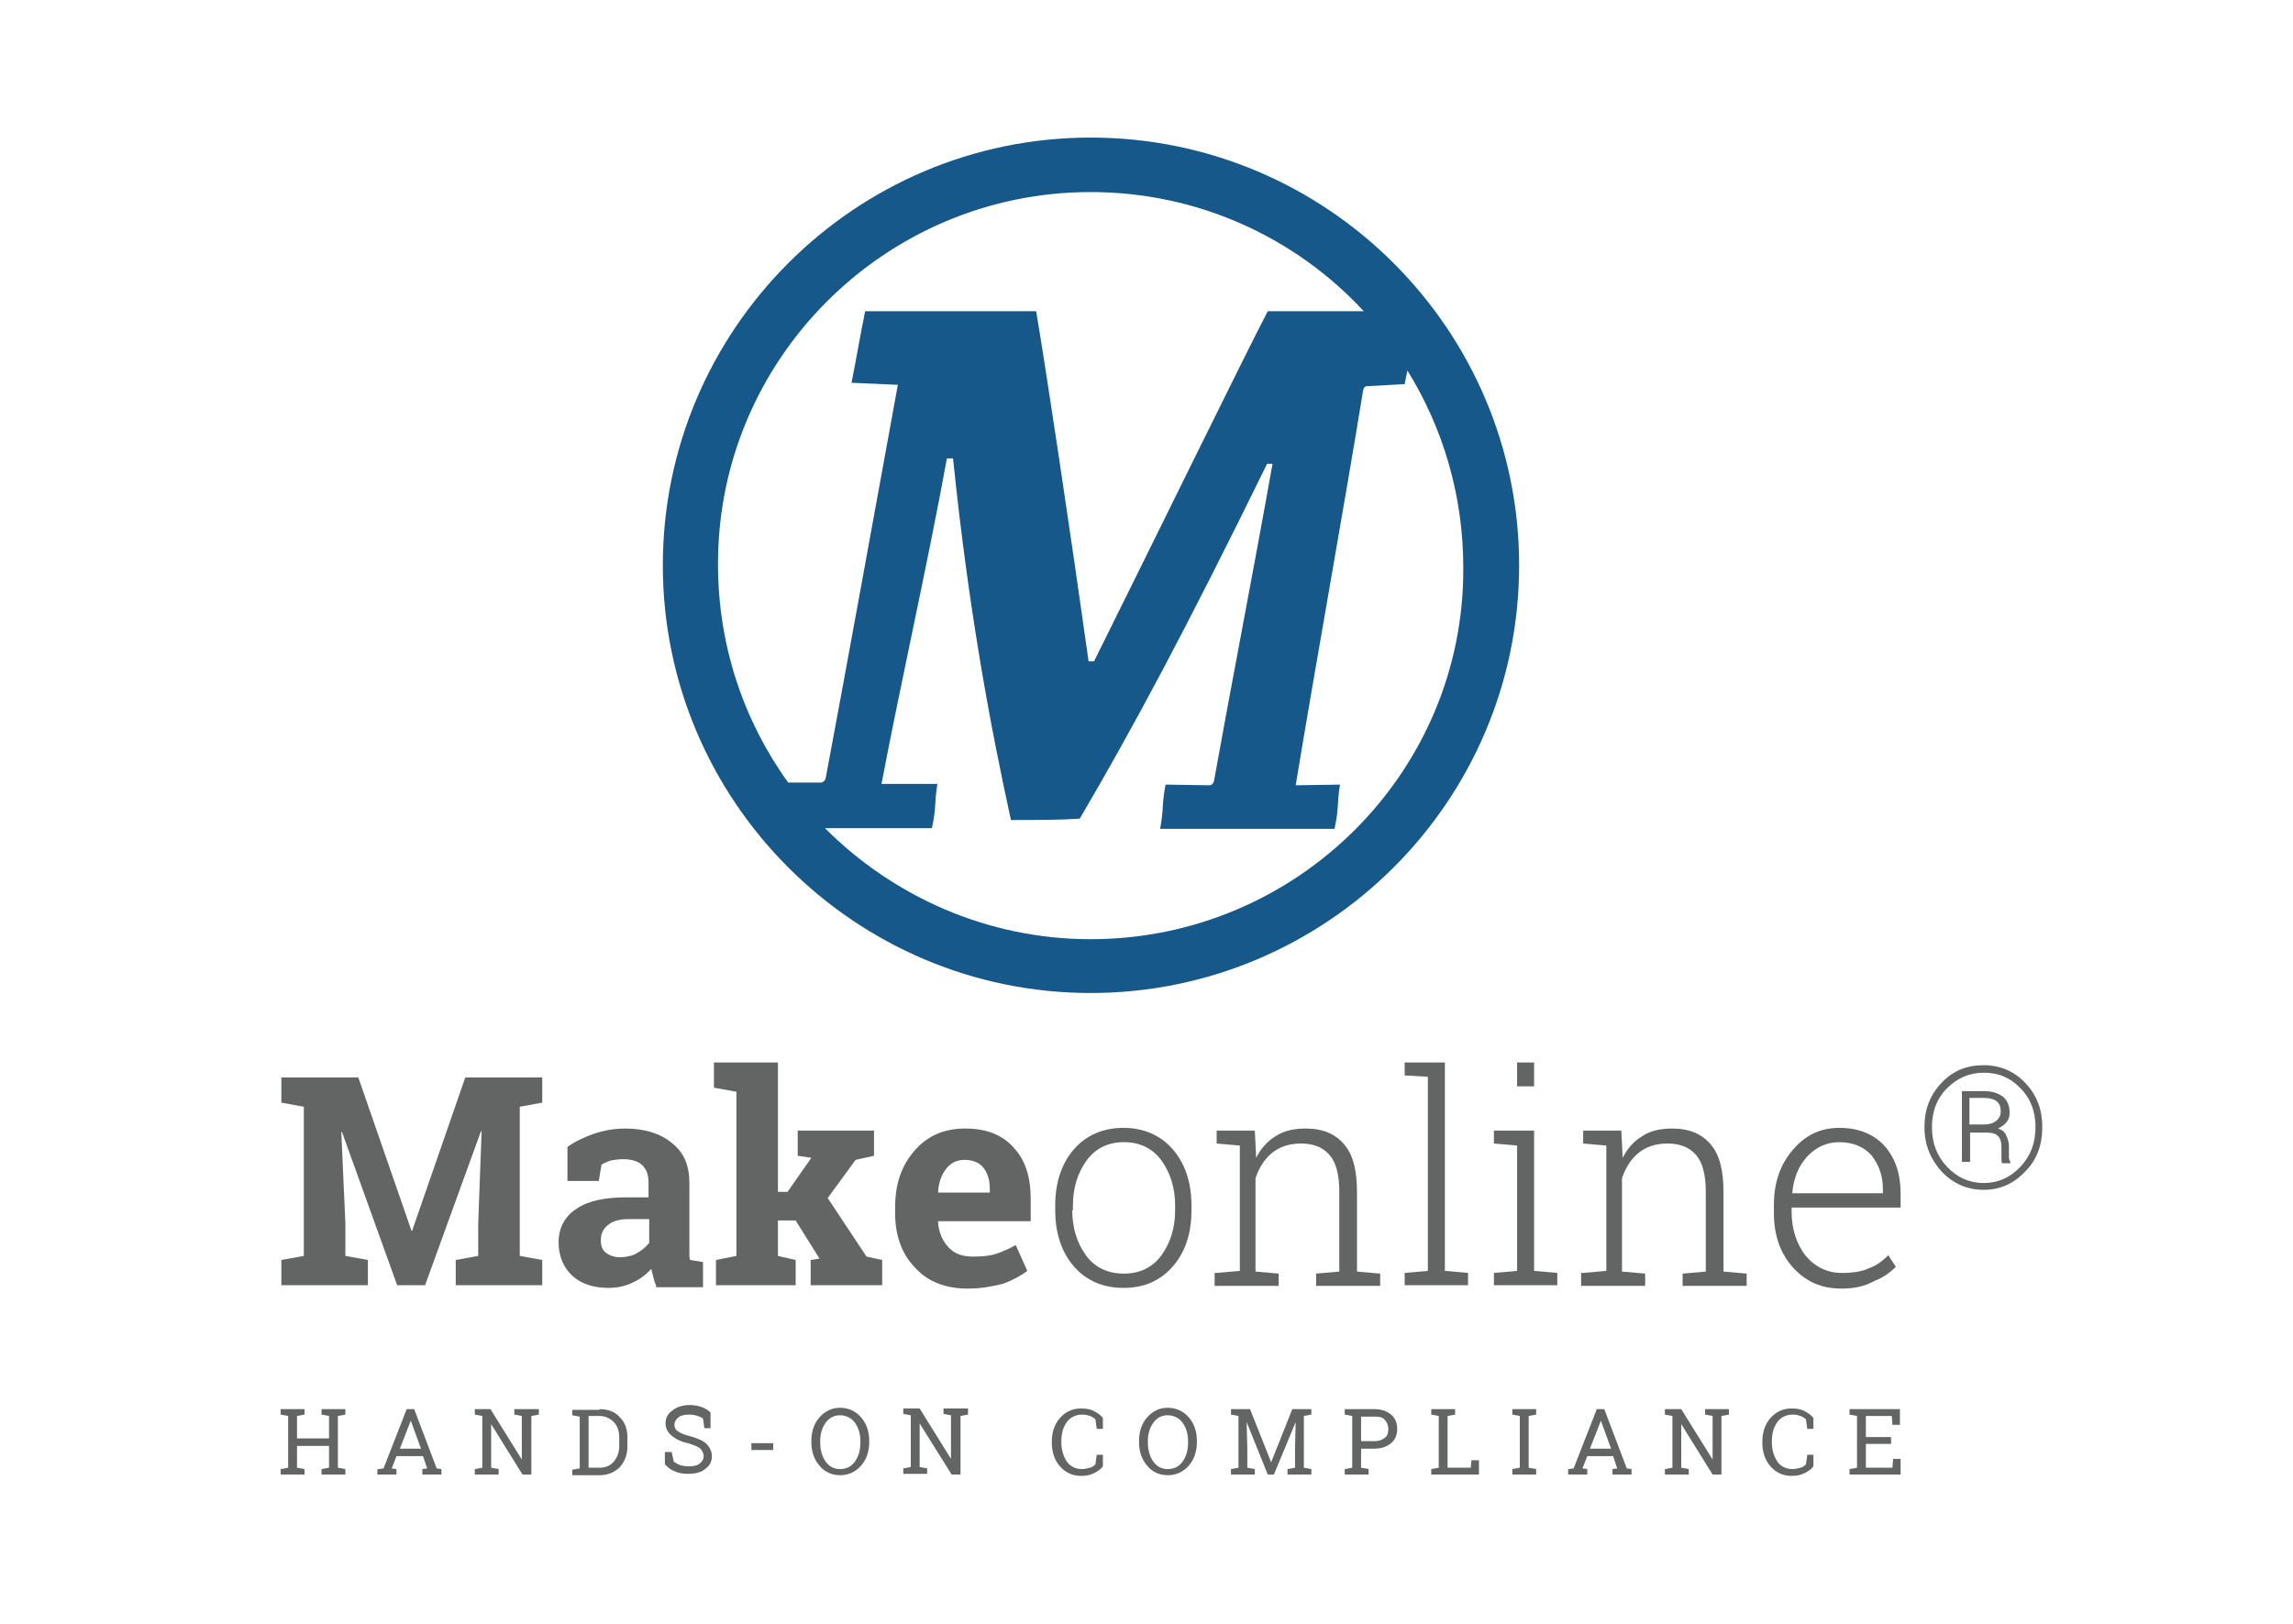 <?xml version="1.0" encoding="utf-8"?>
<!-- Generator: Adobe Illustrator 23.1.0, SVG Export Plug-In . SVG Version: 6.00 Build 0)  -->
<svg version="1.1" id="Make_Online_-_logo" xmlns="http://www.w3.org/2000/svg" xmlns:xlink="http://www.w3.org/1999/xlink" x="0px"
	 y="0px" viewBox="0 0 336.6 238.5" style="enable-background:new 0 0 336.6 238.5;" xml:space="preserve">
<style type="text/css">
	.st0{fill:#636464;}
	.st1{fill:#165889;}
</style>
<g>
	<g>
		<path class="st0" d="M41.2,207.7v-0.8h3.5v0.8l-1.1,0.2v3.3h4.7v-3.3l-1.1-0.2v-0.8h1.1h1.3h1.1v0.8l-1.1,0.2v7.6l1.1,0.2v0.8
			h-3.5v-0.8l1.1-0.2v-3.2h-4.7v3.2l1.1,0.2v0.8h-3.5v-0.8l1.1-0.2v-7.6L41.2,207.7z"/>
		<path class="st0" d="M55.6,215.7l0.7-0.1l3.4-8.7h1.1l3.3,8.7l0.7,0.1v0.8H62v-0.8l0.7-0.1l-0.6-1.8h-3.9l-0.7,1.8l0.7,0.1v0.8
			h-2.8V215.7z M58.7,212.7h3.1l-1.5-4.1h0L58.7,212.7z"/>
		<path class="st0" d="M79.1,206.9v0.8l-1.1,0.2v8.6h-1.3l-4.6-7.4l0,0v6.4l1.1,0.2v0.8h-3.5v-0.8l1.1-0.2v-7.6l-1.1-0.2v-0.8h1.1
			H72l4.6,7.4l0,0v-6.4l-1.1-0.2v-0.8H78H79.1z"/>
		<path class="st0" d="M88,206.9c1.3,0,2.3,0.4,3,1.2c0.8,0.8,1.1,1.8,1.1,3v1.3c0,1.2-0.4,2.2-1.1,3c-0.8,0.8-1.8,1.2-3,1.2h-4
			v-0.8l1.1-0.2v-7.6l-1.1-0.2v-0.8h1.1H88z M86.4,207.9v7.6H88c0.9,0,1.6-0.3,2.1-0.9c0.5-0.6,0.8-1.3,0.8-2.3V211
			c0-0.9-0.3-1.7-0.8-2.2s-1.2-0.9-2.1-0.9H86.4z"/>
		<path class="st0" d="M104.4,209.7h-1l-0.2-1.4c-0.2-0.2-0.5-0.3-0.8-0.4c-0.3-0.1-0.7-0.2-1.2-0.2c-0.7,0-1.2,0.1-1.6,0.4
			c-0.4,0.3-0.6,0.7-0.6,1.1c0,0.4,0.2,0.8,0.6,1c0.4,0.3,1,0.5,1.8,0.7c1,0.3,1.8,0.6,2.3,1.1c0.5,0.5,0.8,1.1,0.8,1.8
			c0,0.8-0.3,1.4-1,1.9c-0.6,0.5-1.5,0.7-2.5,0.7c-0.7,0-1.4-0.1-2-0.4c-0.6-0.2-1-0.6-1.4-1v-1.8h1l0.3,1.4
			c0.3,0.2,0.6,0.4,0.9,0.5c0.3,0.1,0.8,0.2,1.3,0.2c0.7,0,1.2-0.1,1.6-0.4c0.4-0.3,0.6-0.7,0.6-1.1c0-0.4-0.2-0.8-0.5-1.1
			c-0.3-0.3-0.9-0.5-1.8-0.8c-1-0.2-1.8-0.6-2.4-1.1c-0.6-0.5-0.9-1.1-0.9-1.8c0-0.8,0.3-1.4,1-1.9c0.6-0.5,1.5-0.8,2.5-0.8
			c0.7,0,1.3,0.1,1.8,0.3c0.6,0.2,1,0.5,1.3,0.8V209.7z"/>
		<path class="st0" d="M113.5,212.9h-3.2v-1h3.2V212.9z"/>
		<path class="st0" d="M127.6,211.7c0,1.4-0.4,2.6-1.2,3.5c-0.8,0.9-1.8,1.4-3.1,1.4c-1.2,0-2.3-0.5-3-1.4c-0.8-0.9-1.2-2.1-1.2-3.5
			v-0.1c0-1.4,0.4-2.6,1.2-3.5c0.8-0.9,1.8-1.4,3-1.4c1.3,0,2.3,0.5,3.1,1.4c0.8,0.9,1.2,2.1,1.2,3.5V211.7z M126.3,211.6
			c0-1.1-0.3-2-0.8-2.7c-0.5-0.7-1.3-1.1-2.2-1.1c-0.9,0-1.6,0.4-2.1,1.1c-0.5,0.7-0.8,1.6-0.8,2.7v0.2c0,1.1,0.3,2.1,0.8,2.8
			c0.5,0.7,1.2,1.1,2.1,1.1c1,0,1.7-0.4,2.2-1.1c0.5-0.7,0.8-1.6,0.8-2.8V211.6z"/>
		<path class="st0" d="M142.1,206.9v0.8l-1.1,0.2v8.6h-1.3L135,209l0,0v6.4l1.1,0.2v0.8h-3.5v-0.8l1.1-0.2v-7.6l-1.1-0.2v-0.8h1.1
			h1.3l4.6,7.4l0,0v-6.4l-1.1-0.2v-0.8h2.4H142.1z"/>
		<path class="st0" d="M161.9,209.8h-0.9l-0.2-1.4c-0.2-0.2-0.5-0.4-0.8-0.5c-0.3-0.1-0.7-0.2-1.1-0.2c-1,0-1.8,0.4-2.3,1.1
			c-0.5,0.7-0.8,1.6-0.8,2.8v0.2c0,1.1,0.3,2,0.8,2.8c0.5,0.7,1.3,1.1,2.2,1.1c0.4,0,0.8-0.1,1.2-0.2c0.4-0.1,0.6-0.3,0.8-0.5
			l0.2-1.4h0.9v1.7c-0.3,0.4-0.7,0.7-1.3,1c-0.6,0.3-1.2,0.4-1.9,0.4c-1.3,0-2.3-0.5-3.1-1.4c-0.8-0.9-1.2-2.1-1.2-3.5v-0.1
			c0-1.4,0.4-2.6,1.2-3.5c0.8-0.9,1.8-1.4,3.1-1.4c0.7,0,1.4,0.1,1.9,0.4c0.6,0.3,1,0.6,1.3,1V209.8z"/>
		<path class="st0" d="M175.7,211.7c0,1.4-0.4,2.6-1.2,3.5c-0.8,0.9-1.8,1.4-3.1,1.4c-1.2,0-2.3-0.5-3-1.4c-0.8-0.9-1.2-2.1-1.2-3.5
			v-0.1c0-1.4,0.4-2.6,1.2-3.5c0.8-0.9,1.8-1.4,3-1.4c1.3,0,2.3,0.5,3.1,1.4s1.2,2.1,1.2,3.5V211.7z M174.4,211.6
			c0-1.1-0.3-2-0.8-2.7c-0.5-0.7-1.3-1.1-2.2-1.1c-0.9,0-1.6,0.4-2.1,1.1c-0.5,0.7-0.8,1.6-0.8,2.7v0.2c0,1.1,0.3,2.1,0.8,2.8
			c0.5,0.7,1.2,1.1,2.1,1.1c1,0,1.7-0.4,2.2-1.1c0.5-0.7,0.8-1.6,0.8-2.8V211.6z"/>
		<path class="st0" d="M190.2,208.8L190.2,208.8l-3.2,7.7h-0.9l-3.1-7.7l0,0l0.1,3.9v2.8l1.1,0.2v0.8h-3.5v-0.8l1.1-0.2v-7.6
			l-1.1-0.2v-0.8h1.1h1.7l3.1,7.8h0l3.1-7.8h2.8v0.8l-1.1,0.2v7.6l1.1,0.2v0.8H189v-0.8l1.1-0.2v-2.8L190.2,208.8z"/>
		<path class="st0" d="M201.8,206.9c1,0,1.8,0.3,2.4,0.8c0.6,0.5,0.9,1.2,0.9,2.1c0,0.9-0.3,1.6-0.9,2.1c-0.6,0.5-1.4,0.8-2.4,0.8
			h-2v2.8l1.1,0.2v0.8h-3.5v-0.8l1.1-0.2v-7.6l-1.1-0.2v-0.8h1.1H201.8z M199.8,211.6h2c0.7,0,1.1-0.2,1.5-0.5s0.5-0.8,0.5-1.3
			s-0.2-1-0.5-1.3c-0.3-0.4-0.8-0.5-1.5-0.5h-2V211.6z"/>
		<path class="st0" d="M210.1,216.5v-0.8l1.1-0.2v-7.6l-1.1-0.2v-0.8h1.1h1.3h1.1v0.8l-1.1,0.2v7.6h3.4l0.1-1.1h1.1v2.1H210.1z"/>
		<path class="st0" d="M222,207.7v-0.8h3.5v0.8l-1.1,0.2v7.6l1.1,0.2v0.8H222v-0.8l1.1-0.2v-7.6L222,207.7z"/>
		<path class="st0" d="M230.3,215.7l0.7-0.1l3.4-8.7h1.1l3.3,8.7l0.7,0.1v0.8h-2.8v-0.8l0.7-0.1l-0.6-1.8H233l-0.7,1.8l0.7,0.1v0.8
			h-2.8V215.7z M233.4,212.7h3.1l-1.5-4.1h0L233.4,212.7z"/>
		<path class="st0" d="M253.8,206.9v0.8l-1.1,0.2v8.6h-1.3l-4.6-7.4l0,0v6.4l1.1,0.2v0.8h-3.5v-0.8l1.1-0.2v-7.6l-1.1-0.2v-0.8h1.1
			h1.3l4.6,7.4l0,0v-6.4l-1.1-0.2v-0.8h2.4H253.8z"/>
		<path class="st0" d="M266.2,209.8h-0.9l-0.2-1.4c-0.2-0.2-0.5-0.4-0.8-0.5c-0.3-0.1-0.7-0.2-1.1-0.2c-1,0-1.8,0.4-2.3,1.1
			c-0.5,0.7-0.8,1.6-0.8,2.8v0.2c0,1.1,0.3,2,0.8,2.8c0.5,0.7,1.3,1.1,2.2,1.1c0.4,0,0.8-0.1,1.2-0.2c0.4-0.1,0.6-0.3,0.8-0.5
			l0.2-1.4h0.9v1.7c-0.3,0.4-0.7,0.7-1.3,1c-0.6,0.3-1.2,0.4-1.9,0.4c-1.3,0-2.3-0.5-3.1-1.4c-0.8-0.9-1.2-2.1-1.2-3.5v-0.1
			c0-1.4,0.4-2.6,1.2-3.5c0.8-0.9,1.8-1.4,3.1-1.4c0.7,0,1.4,0.1,1.9,0.4c0.6,0.3,1,0.6,1.3,1V209.8z"/>
		<path class="st0" d="M271.5,216.5v-0.8l1.1-0.2v-7.6l-1.1-0.2v-0.8h7.4v2.3h-1.1l-0.1-1.3h-3.8v3.1h3.7v1h-3.7v3.5h3.9l0.1-1.3
			h1.1v2.3H271.5z"/>
	</g>
	<g>
		<path class="st0" d="M70.7,166.1l-0.1,0l-8.2,22.6h-4.1l-8.1-22.5l-0.1,0l0.6,13.4v4.8l3.3,0.6v3.7H41.3V185l3.3-0.6v-21.9
			l-3.3-0.6v-3.7h3.3h8l7.8,22.5h0.1l7.8-22.5h11.3v3.7l-3.3,0.6v21.9l3.3,0.6v3.7H66.9V185l3.3-0.6v-4.8L70.7,166.1z"/>
		<path class="st0" d="M96.3,188.7c-0.2-0.4-0.3-0.8-0.4-1.2s-0.2-0.8-0.3-1.2c-0.7,0.8-1.6,1.5-2.7,2c-1,0.5-2.2,0.8-3.6,0.8
			c-2.2,0-4-0.6-5.3-1.8c-1.3-1.2-2-2.9-2-4.9c0-2.1,0.9-3.8,2.6-4.9c1.7-1.2,4.2-1.7,7.5-1.7h3.1v-2.2c0-1.1-0.3-1.9-0.9-2.5
			s-1.6-0.9-2.8-0.9c-0.7,0-1.3,0.1-1.9,0.2c-0.5,0.2-1,0.4-1.3,0.6l-0.4,2.4h-4.6l0-5c1.1-0.8,2.4-1.4,3.8-1.9
			c1.4-0.5,3-0.8,4.7-0.8c2.8,0,5.1,0.7,6.8,2.1c1.8,1.4,2.6,3.3,2.6,5.9v9.4c0,0.3,0,0.7,0,1c0,0.3,0,0.6,0.1,0.9l1.9,0.3v3.7H96.3
			z M91,184.6c0.9,0,1.8-0.2,2.5-0.6s1.3-0.9,1.8-1.5v-3.5h-3.1c-1.3,0-2.3,0.3-3,0.9c-0.7,0.6-1,1.3-1,2.2c0,0.8,0.2,1.4,0.7,1.8
			S90.1,184.6,91,184.6z"/>
		<path class="st0" d="M104.8,159.7V156h9.4v19h1.4l3.5-5l-2-0.3V166h11.2v3.7l-2.7,0.6l-4.1,5.6l5.7,8.6l2.3,0.5v3.7H119V185
			l1.3-0.2l-3.5-5.6h-2.6v5.2l2.6,0.6v3.7h-11.7V185l3-0.6v-24.1L104.8,159.7z"/>
		<path class="st0" d="M142.1,189.2c-3.3,0-5.9-1-7.8-3.1c-2-2.1-2.9-4.8-2.9-8v-0.8c0-3.4,0.9-6.1,2.8-8.3s4.3-3.3,7.5-3.3
			c3.1,0,5.4,0.9,7.1,2.8c1.7,1.8,2.5,4.3,2.5,7.5v3.3h-13.6l0,0.1c0.1,1.5,0.6,2.7,1.5,3.7s2.1,1.4,3.6,1.4c1.4,0,2.5-0.1,3.4-0.4
			c0.9-0.3,1.9-0.7,2.9-1.3l1.7,3.8c-0.9,0.7-2.2,1.4-3.6,1.9C145.6,188.9,144,189.2,142.1,189.2z M141.6,170.3
			c-1.1,0-2,0.4-2.7,1.3c-0.7,0.9-1.1,2-1.2,3.4l0.1,0.1h7.5v-0.5c0-1.3-0.3-2.3-0.9-3.1S142.8,170.3,141.6,170.3z"/>
		<path class="st0" d="M154.9,177c0-3.3,0.9-6.1,2.7-8.2c1.8-2.1,4.3-3.2,7.3-3.2c3,0,5.5,1.1,7.3,3.2c1.8,2.1,2.7,4.9,2.7,8.2v0.7
			c0,3.4-0.9,6.1-2.7,8.2s-4.2,3.2-7.3,3.2c-3,0-5.5-1.1-7.3-3.2c-1.8-2.1-2.7-4.9-2.7-8.2V177z M157.4,177.7c0,2.6,0.7,4.8,2,6.6
			c1.3,1.8,3.2,2.7,5.6,2.7c2.3,0,4.2-0.9,5.5-2.7s2-4,2-6.6V177c0-2.6-0.7-4.8-2-6.6c-1.3-1.8-3.2-2.7-5.5-2.7s-4.2,0.9-5.5,2.7
			c-1.3,1.8-2,4-2,6.6V177.7z"/>
		<path class="st0" d="M178.6,186.9l3.4-0.3v-18.4l-3.4-0.3V166h5.6l0.2,4c0.7-1.4,1.7-2.5,2.9-3.2c1.2-0.8,2.7-1.1,4.4-1.1
			c2.5,0,4.3,0.8,5.6,2.3c1.3,1.5,1.9,3.8,1.9,7v11.7l3.4,0.3v1.8h-9.4v-1.8l3.4-0.3v-11.7c0-2.6-0.5-4.4-1.5-5.5
			c-1-1.1-2.4-1.6-4.1-1.6c-1.8,0-3.2,0.5-4.3,1.4c-1.1,0.9-1.9,2.2-2.4,3.7v13.7l3.4,0.3v1.8h-9.4V186.9z"/>
		<path class="st0" d="M206.2,157.9V156h5.9v30.6l3.4,0.3v1.8h-9.3v-1.8l3.4-0.3v-28.5L206.2,157.9z"/>
		<path class="st0" d="M219.3,186.9l3.4-0.3v-18.4l-3.4-0.3V166h5.9v20.6l3.4,0.3v1.8h-9.3V186.9z M225.2,159.5h-2.5V156h2.5V159.5z
			"/>
		<path class="st0" d="M232.4,186.9l3.4-0.3v-18.4l-3.4-0.3V166h5.6l0.2,4c0.7-1.4,1.7-2.5,2.9-3.2c1.2-0.8,2.7-1.1,4.4-1.1
			c2.5,0,4.3,0.8,5.6,2.3c1.3,1.5,1.9,3.8,1.9,7v11.7l3.4,0.3v1.8h-9.4v-1.8l3.4-0.3v-11.7c0-2.6-0.5-4.4-1.5-5.5
			c-1-1.1-2.4-1.6-4.1-1.6c-1.8,0-3.2,0.5-4.3,1.4c-1.1,0.9-1.9,2.2-2.4,3.7v13.7l3.4,0.3v1.8h-9.4V186.9z"/>
		<path class="st0" d="M270.3,189.2c-2.9,0-5.2-1-7.1-3.1s-2.8-4.8-2.8-8v-1.2c0-3.2,0.9-5.9,2.8-8.1s4.1-3.2,6.8-3.2
			c2.8,0,5,0.9,6.6,2.6c1.6,1.8,2.4,4.1,2.4,7v2.1h-16v0.6c0,2.5,0.7,4.7,2,6.4c1.4,1.7,3.2,2.6,5.4,2.6c1.6,0,2.9-0.2,4-0.7
			c1.1-0.4,2-1.1,2.8-1.9l1.1,1.7c-0.9,0.9-1.9,1.6-3.2,2.1C273.7,188.9,272.1,189.2,270.3,189.2z M270,167.7
			c-1.8,0-3.4,0.7-4.7,2.1c-1.3,1.4-2,3.2-2.2,5.3l0,0.1h13.3v-0.6c0-2-0.6-3.6-1.7-5C273.6,168.4,272,167.7,270,167.7z"/>
		<path class="st0" d="M282.5,165.5c0-2.6,0.8-4.7,2.5-6.5c1.7-1.8,3.7-2.6,6.2-2.6c2.4,0,4.5,0.9,6.1,2.6c1.7,1.8,2.5,3.9,2.5,6.5
			c0,2.6-0.8,4.8-2.5,6.5c-1.7,1.8-3.7,2.7-6.1,2.7c-2.4,0-4.5-0.9-6.2-2.7C283.4,170.2,282.5,168.1,282.5,165.5z M283.6,165.5
			c0,2.3,0.7,4.2,2.2,5.8c1.5,1.6,3.3,2.4,5.4,2.4c2.1,0,3.9-0.8,5.4-2.4s2.2-3.5,2.2-5.8c0-2.3-0.7-4.2-2.2-5.7
			c-1.5-1.6-3.3-2.3-5.4-2.3c-2.1,0-3.9,0.8-5.4,2.3C284.3,161.3,283.6,163.2,283.6,165.5z M289.2,166.2v4.4H288v-10.4h3.2
			c1.2,0,2.1,0.3,2.8,0.8c0.6,0.5,1,1.3,1,2.3c0,0.6-0.1,1-0.4,1.4c-0.3,0.4-0.7,0.7-1.3,1c0.6,0.2,1,0.5,1.2,1
			c0.2,0.4,0.4,1,0.4,1.6v0.7c0,0.3,0,0.6,0,0.9c0,0.3,0.1,0.5,0.2,0.7v0.2h-1.2c-0.1-0.2-0.1-0.4-0.1-0.8c0-0.3,0-0.7,0-1v-0.7
			c0-0.7-0.2-1.2-0.5-1.5c-0.3-0.3-0.8-0.5-1.6-0.5H289.2z M289.2,165.1h2.2c0.6,0,1.2-0.2,1.6-0.5c0.4-0.3,0.7-0.8,0.7-1.4
			c0-0.7-0.2-1.2-0.6-1.5c-0.4-0.3-1-0.5-2-0.5h-2V165.1z"/>
	</g>
</g>
<path class="st1" d="M160.1,20.2c-34.6,0-62.8,28.2-62.8,62.8c0,34.6,28.2,62.8,62.8,62.8S223,117.7,223,83
	C223,48.4,194.8,20.2,160.1,20.2z M160.1,28.2c15.8,0,30.1,6.7,40.1,17.5c-4.5,0-8.9,0-14.1,0c-3.1,5.9-16.8,33.9-25.5,51.4h-0.8
	c-2.6-18.5-6.2-42.6-7.7-51.4c-8.6,0-17.1,0-25.1,0c-0.7,3.4-1.3,7-2,10.5l6.8,0.3c-3,16.4-7.5,41.3-10.6,57.8
	c-0.1,0.3-0.3,0.5-0.6,0.6l-4.9,0c-6.5-9-10.3-20.1-10.3-32C105.3,52.8,129.9,28.2,160.1,28.2z M160.1,137.9c-15.2,0-29-6.3-39-16.3
	c1.5,0,3,0,4.2,0c4.7,0,7.1,0,11.5,0c0.7-3.3,0.3-3.3,0.8-6.5l-8.2,0c2.7-14.3,6.8-32.4,9.6-47.8h0.9c2.3,22.4,5.5,39.4,8.5,53.1
	c3.7,0,7.2,0,10.1-0.2c7.7-13.1,15.6-27.8,27.5-52.1h0.8c-2.7,15.2-6.2,33.2-8.6,46.6c-0.1,0.3-0.2,0.5-0.6,0.6l-6.5-0.1
	c-0.6,3.1-0.2,3.2-0.8,6.5c4.5,0,10.8,0,16.3,0c4.3,0,5.6,0,9.3,0c0.7-3.3,0.3-3.3,0.8-6.5l-6.5,0.1c2.9-17.6,7.2-41.4,9.9-58
	c0.1-0.3,0.2-0.6,0.6-0.6l5.5-0.3c0.1-0.7,0.3-1.4,0.4-2c5.2,8.4,8.2,18.3,8.2,28.9C215,113.3,190.4,137.9,160.1,137.9z"/>
<g>
</g>
<g>
</g>
<g>
</g>
<g>
</g>
<g>
</g>
<g>
</g>
</svg>
